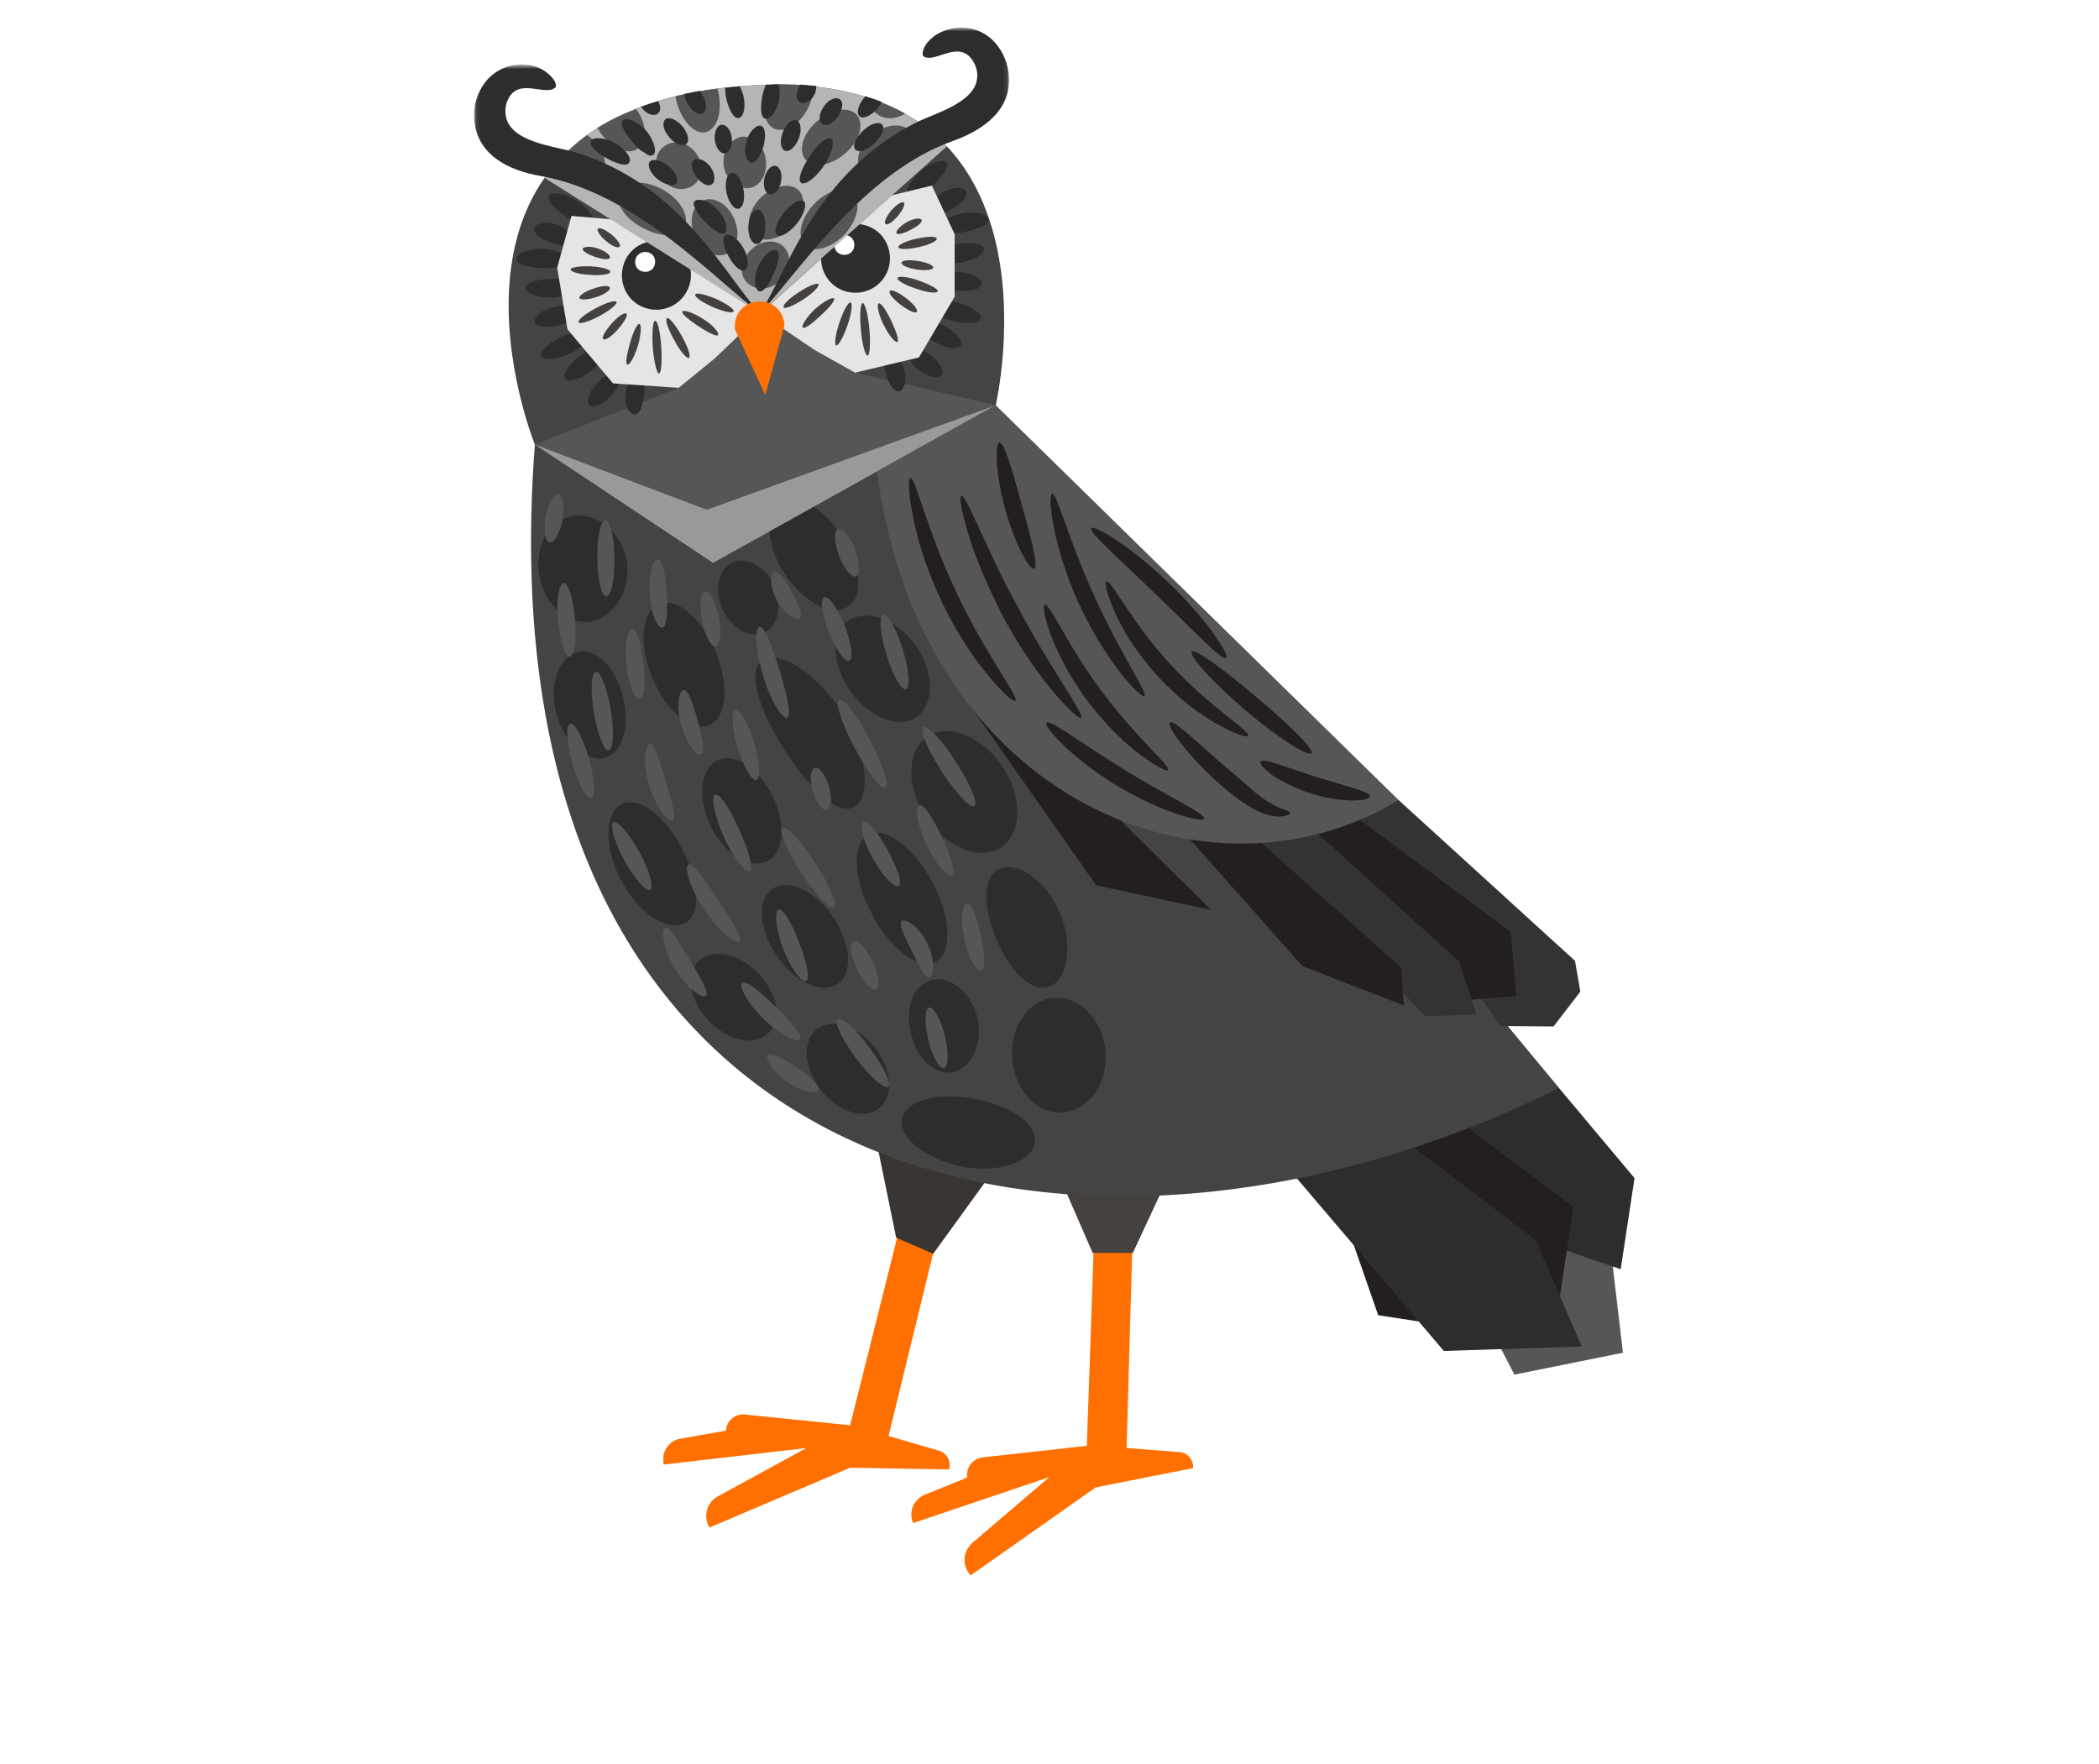 <?xml version="1.0" encoding="utf-8"?>
<!-- Generator: Adobe Illustrator 21.1.0, SVG Export Plug-In . SVG Version: 6.00 Build 0)  -->
<svg version="1.1" id="Ebene_1" xmlns="http://www.w3.org/2000/svg" xmlns:xlink="http://www.w3.org/1999/xlink" x="0px" y="0px"
	 viewBox="0 0 470 395" style="enable-background:new 0 0 470 395;" xml:space="preserve">
<style type="text/css">
	.st0{fill:#FFFFFF;}
	.st1{fill:#565656;}
	.st2{fill:#333333;}
	.st3{fill:#2D2D2D;}
	.st4{fill:#231F1E;}
	.st5{fill:#FF7000;}
	.st6{fill:#383533;}
	.st7{fill:#44413F;}
	.st8{fill:#444443;}
	.st9{fill:#E5E5E5;}
	.st10{fill:#B5B5B5;}
	.st11{filter:url(#Adobe_OpacityMaskFilter);}
	.st12{mask:url(#mask-2);fill:#2D2D2D;}
	.st13{filter:url(#Adobe_OpacityMaskFilter_1_);}
	.st14{mask:url(#mask-4);fill:#2D2D2D;}
	.st15{fill:#999999;}
</style>
<title>owl</title>
<desc>Created with Sketch.</desc>
<g id="Page-1_1_">
	<g id="owl">
		<circle id="Oval-4" class="st0" cx="235" cy="237" r="152"/>
		
			<g id="Page-1" transform="translate(235.5, 180) scale(-1, 1) translate(-235.5, -180) translate(105, 6)">
			<polygon id="Fill-1" class="st1" points="74.4,183 6.7,262 2.6,296.9 26.9,301.8 84.7,190.2 			"/>
			<polygon id="Fill-2" class="st2" points="90.2,194.1 22.8,275.1 25.1,290.6 46.9,284.4 98.6,199.9 			"/>
			<polygon id="Fill-3" class="st3" points="0,257.8 3.1,278.2 25.8,270.4 74.4,183 67,177.9 			"/>
			<polygon id="Fill-4" class="st4" points="84.7,190.2 32.5,267.9 29.3,292.8 57.4,288.5 90.2,194.1 			"/>
			<polygon id="Fill-5" class="st4" points="108.1,206.5 48.5,275.5 17.1,286.8 13.7,264.3 98.6,199.9 			"/>
			<polygon id="Fill-6" class="st3" points="115.1,211.5 42.7,296.5 11.8,295.5 22.2,271.6 108.1,206.5 			"/>
			<polygon id="Fill-7" class="st3" points="74.4,183 34.1,230.1 27.9,253.6 47.7,238.5 78.3,185.8 			"/>
			<g id="Group-340" transform="translate(12.037, 0.041)">
				<path id="Fill-8" class="st5" d="M205.4,321.4c0.4-2.5-1.3-4.9-3.8-5.3l-10.2-1.8c-0.1-2.2-2.1-3.9-4.3-3.6l-23.5,2.4L145.3,240
					c-2.7,1.1-5.8,1.2-8.6,0.5l18.3,75l-11.3,3.3c-1.7,0.5-2.7,2.2-2.3,4l0,0.2l22.2-0.4l31.5,13.4c1.5-2.5,0.6-5.7-1.9-7
					l-19.8-10.8l32,3.7L205.4,321.4z"/>
				<polygon id="Fill-10" class="st6" points="160.3,236.9 153.3,271.1 145,274.7 123.2,244.6 				"/>
				<path id="Fill-12" class="st5" d="M149.6,334.7c0.9-2.4-0.3-5-2.6-6l-9.6-3.9c0.3-2.2-1.2-4.2-3.4-4.5l-23.4-2.6l-2.6-75.3
					c-2.9,0.5-6,0-8.5-1.4l2.2,77.2l-11.8,0.9c-1.8,0.1-3.1,1.6-3.1,3.4l0,0.2l21.8,4.3l28,19.7c2-2.1,1.8-5.4-0.4-7.3L119,324.7
					l30.5,10.3L149.6,334.7z"/>
				<polygon id="Fill-14" class="st7" points="123.2,242.6 109.3,274.5 100.3,274.5 85.3,242.3 				"/>
				<path id="Fill-16" class="st8" d="M234.2,93.5c0,0,30-73.8-45.6-80.2C112.9,6.8,131,84.7,131,84.7L4.9,237.6
					C111.6,290.6,247.1,262.7,234.2,93.5"/>
				<path id="Fill-18" class="st3" d="M150,155.2c2.3,0.9,4.9,0.3,7.2-0.9c2.3-1.2,4.5-3,6.2-5.4c1.8-2.4,2.8-5,3.3-7.6
					c0.4-2.6,0.2-5.2-1.3-7.1c-1.5-1.9-4.1-2.8-7.2-2.2c-3.1,0.6-6.6,2.8-9.1,6.3c-2.6,3.5-3.6,7.5-3.3,10.6
					C146.2,152.1,147.7,154.4,150,155.2"/>
				<path id="Fill-20" class="st3" d="M178.3,122.4c2.2-3.4,3.3-7,3.4-9.9c0.1-3-0.9-5.3-2.8-6.2c-1.9-1-4.3-0.5-6.7,0.9
					c-2.4,1.4-4.8,3.8-6.8,6.9c-2,3.1-3.2,6.2-3.5,9c-0.3,2.8,0.2,5.2,1.9,6.5c1.7,1.3,4.2,1.3,6.8,0
					C173.3,128.2,176.1,125.8,178.3,122.4"/>
				<path id="Fill-22" class="st3" d="M182.9,135.6c3.2,1.4,7.4-0.9,9.3-5.3c1.9-4.3,0.9-9-2.3-10.4c-3.2-1.4-7.4,0.9-9.3,5.3
					C178.7,129.5,179.7,134.2,182.9,135.6"/>
				<path id="Fill-24" class="st3" d="M214.9,127.8c1.3,2.4,3.3,4.3,5.9,5.1c2.6,0.8,5.4,0.1,7.7-1.7c2.3-1.8,4.1-4.8,4.7-8.3
					c0.6-3.6-0.1-7-1.7-9.4c-1.6-2.5-4-4-6.7-4.1c-2.7-0.1-5.3,1-7.3,2.9c-2,1.9-3.4,4.4-3.9,7.4
					C213.2,122.5,213.7,125.4,214.9,127.8"/>
				<path id="Fill-26" class="st3" d="M195.2,156.4c3.9,1.6,9.6-3.2,12.7-10.7c3.1-7.5,2.4-14.9-1.5-16.5
					c-3.9-1.6-9.6,3.2-12.7,10.7C190.6,147.4,191.3,154.8,195.2,156.4"/>
				<path id="Fill-28" class="st3" d="M229.4,153.8c1-3.8,0.6-7.5-0.6-10c-1.2-2.6-3.2-4-5.3-4c-2.1,0-4,1.3-5.6,3.1
					c-1.5,1.9-2.7,4.2-3.4,7c-0.7,2.7-0.8,5.4-0.4,7.8c0.5,2.3,1.5,4.4,3.4,5.5c1.8,1,4.2,0.7,6.5-0.9
					C226.3,160.6,228.4,157.6,229.4,153.8"/>
				<path id="Fill-30" class="st3" d="M183.6,142.1c-1.6-1.4-4.5-1.1-7.9,0.9c-3.4,2-7.2,5.6-10.3,10.5c-3.1,4.8-4.7,9.9-5,13.8
					c-0.3,3.9,0.7,6.7,2.6,7.5c2,0.8,4.5-0.4,7.2-2.9c2.7-2.4,5.5-6,8.2-10.2c2.7-4.2,4.7-8.3,5.7-11.8
					C185.1,146.4,185.2,143.5,183.6,142.1"/>
				<path id="Fill-32" class="st3" d="M129.8,183.7c4.7,3.1,12.2,0.1,16.8-6.7c4.5-6.8,4.4-14.9-0.3-18.1
					c-4.7-3.1-12.2-0.1-16.8,6.7C124.9,172.5,125.1,180.5,129.8,183.7"/>
				<path id="Fill-34" class="st3" d="M194.8,179c1.6-3.3,2.2-6.8,1.8-9.5c-0.4-2.7-1.7-4.8-3.7-5.5c-2-0.7-4.3-0.1-6.4,1.4
					c-2.1,1.5-4.1,3.9-5.5,6.8c-1.5,2.9-2.1,5.9-2,8.5c0.1,2.6,1,4.8,2.8,5.9c1.8,1.1,4.2,0.9,6.6-0.4
					C190.8,184.9,193.2,182.3,194.8,179"/>
				<path id="Fill-36" class="st3" d="M217.7,180.2c-0.1-3.2-1.3-5.5-3.2-6.3c-2-0.8-4.4,0-6.7,1.8c-2.3,1.8-4.7,4.7-6.5,8.2
					c-1.9,3.5-3,7-3.2,10c-0.2,3,0.4,5.4,2.2,6.6c1.8,1.2,4.3,0.8,7-0.8c2.7-1.7,5.5-4.6,7.5-8.5
					C216.9,187.4,217.8,183.4,217.7,180.2"/>
				<path id="Fill-38" class="st3" d="M149,250.5c2.4-2.1,3.5-4.4,2.9-6.4c-0.6-2-2.7-3.4-5.6-4.1c-2.9-0.7-6.6-0.7-10.5,0
					c-3.9,0.7-7.3,2.1-9.8,3.7c-2.5,1.7-4,3.7-3.8,5.9c0.2,2.1,2,3.9,5,5c3,1.1,7,1.4,11.3,0.6C142.9,254.3,146.6,252.5,149,250.5"
					/>
				<path id="Fill-40" class="st3" d="M133.1,195.4c0.1-2.7-0.4-5.1-2.1-6.4c-1.7-1.3-4.2-1.2-7,0.4c-2.7,1.6-5.5,4.7-7.3,8.9
					c-1.8,4.1-2.1,8.3-1.4,11.4c0.7,3.1,2.4,5.1,4.5,5.4c2.1,0.3,4.2-0.9,6.1-2.9c1.9-2,3.6-4.7,4.9-7.8
					C132.1,201.3,132.9,198.2,133.1,195.4"/>
				<path id="Fill-42" class="st3" d="M159.5,180.9c-3.7-2-10.2,2.7-14.3,10.6c-4.2,7.8-4.5,15.8-0.8,17.8c3.7,2,10.2-2.7,14.3-10.6
					C162.9,190.9,163.3,182.9,159.5,180.9"/>
				<path id="Fill-44" class="st3" d="M181,193c-3.5-2.4-9.6,0.4-13.6,6.3c-4,5.9-4.5,12.6-1,15c3.5,2.4,9.6-0.4,13.6-6.3
					C184.1,202.1,184.5,195.4,181,193"/>
				<path id="Fill-46" class="st3" d="M197.5,209.2c-3-3-9-1.8-13.3,2.7c-4.3,4.4-5.4,10.4-2.3,13.4c3,3,9,1.8,13.3-2.7
					C199.5,218.1,200.6,212.1,197.5,209.2"/>
				<path id="Fill-48" class="st3" d="M124.6,221.2c-1.9-2.5-4.5-3.9-7.4-3.8c-2.9,0-5.5,1.5-7.4,3.7c-1.9,2.2-3.2,5.1-3.4,8.5
					c-0.2,3.3,0.6,6.4,2.2,8.8c1.6,2.4,4,4.2,6.9,4.6c2.9,0.4,5.7-0.6,7.8-2.8c2.2-2.2,3.7-5.5,4-9.2
					C127.6,227.1,126.5,223.7,124.6,221.2"/>
				<path id="Fill-50" class="st3" d="M150.2,219.2c-0.5-2.2-1.5-4.1-3.4-5.2c-1.8-1.1-4.1-1-6.3,0.2c-2.2,1.2-4.1,3.5-5.1,6.6
					c-1,3.1-0.8,6.3,0.3,8.7c1,2.4,2.8,4.1,4.8,4.5c2,0.4,4-0.3,5.6-1.7c1.6-1.4,2.9-3.5,3.6-5.9
					C150.5,223.9,150.7,221.5,150.2,219.2"/>
				<path id="Fill-52" class="st3" d="M171,224.4c-3.4-2.6-9.2-0.7-13,4.2c-3.8,4.9-4.2,11-0.8,13.6c3.4,2.6,9.2,0.7,13-4.2
					C174,233.1,174.4,227,171,224.4"/>
				<polygon id="Fill-54" class="st1" points="162.5,77.4 183.7,64.1 202,80.8 234.2,93.5 195.7,108.1 131,84.7 				"/>
				<path id="Fill-56" class="st3" d="M227,42.6c-2.6,1.7-5.1,2.7-5.9,1.8c-0.8-0.8,0.7-3.5,3.6-5.4c2.9-1.9,5.9-2.2,6.4-1.1
					C231.5,39,229.6,40.9,227,42.6"/>
				<path id="Fill-58" class="st3" d="M230.6,48.3c-2.1,0.8-4.2,1-4.8,0c-0.3-0.5-0.1-1.2,0.5-2c0.6-0.8,1.6-1.5,2.9-2
					c1.3-0.5,2.6-0.6,3.5-0.4c0.9,0.2,1.5,0.6,1.6,1.2C234.5,46.4,232.8,47.6,230.6,48.3"/>
				<path id="Fill-60" class="st3" d="M226.6,52.6c-0.1-0.6,0.4-1.2,1.4-1.8c1-0.6,2.6-1,4.3-1.1c1.7-0.1,3.3,0.2,4.4,0.7
					c1.1,0.5,1.7,1.1,1.6,1.7c-0.2,1.2-2.8,1.7-5.8,1.9C229.5,54.1,226.9,53.7,226.6,52.6"/>
				<path id="Fill-62" class="st3" d="M224.6,57.9c0.2-1.2,2.8-1.6,5.9-1.5c3.1,0.1,5.6,0.8,5.7,2c0.1,1.1-2.5,2.3-5.9,2.2
					C226.9,60.4,224.3,59,224.6,57.9"/>
				<path id="Fill-64" class="st3" d="M228.9,66.8c-2.6-0.6-4.6-1.6-4.6-2.8c0-1.2,2.5-2,5.5-1.3c2.9,0.6,4.9,2.4,4.4,3.5
					C233.8,67.2,231.5,67.3,228.9,66.8"/>
				<path id="Fill-66" class="st3" d="M221.7,68.7c0.5-1.1,3.3-0.8,6.4,0.6c3,1.4,5.1,3.4,4.6,4.4c-0.5,1.1-3.3,0.8-6.4-0.6
					C223.3,71.7,221.3,69.7,221.7,68.7"/>
				<path id="Fill-68" class="st3" d="M218.7,72.1c0.7-0.9,3.2-0.2,5.6,1.7c2.4,1.9,3.8,4.1,3.1,5s-3.2,0.2-5.6-1.7
					C219.4,75.3,218,73,218.7,72.1"/>
				<path id="Fill-70" class="st3" d="M215.4,77.8c0.8-0.8,3,0,4.8,1.9c1.8,1.9,2.7,4.1,1.8,4.9c-0.8,0.8-3,0-4.8-1.9
					C215.4,80.8,214.6,78.6,215.4,77.8"/>
				<path id="Fill-72" class="st3" d="M210.9,78c0.6-0.2,1.2,0.2,1.8,0.9c0.6,0.7,1,1.9,1.2,3.2c0.1,1.3-0.1,2.5-0.5,3.4
					c-0.4,0.8-1,1.3-1.5,1.3c-1.2-0.1-1.9-2-2.2-4.2C209.5,80.3,209.8,78.3,210.9,78"/>
				<path id="Fill-74" class="st3" d="M145.3,35.7c2.3,2.1,4.6,3.5,5.5,2.8c0.9-0.7-0.1-3.5-2.7-5.9c-2.6-2.4-5.5-3.1-6.1-2.2
					C141.4,31.4,143,33.5,145.3,35.7"/>
				<path id="Fill-76" class="st3" d="M140.7,40.7c2,1.1,4,1.7,4.8,0.8c0.4-0.4,0.3-1.2-0.1-2c-0.5-0.8-1.4-1.8-2.6-2.5
					c-1.2-0.7-2.5-1-3.4-1c-1,0-1.6,0.4-1.8,0.9C137.2,38.1,138.8,39.5,140.7,40.7"/>
				<path id="Fill-78" class="st3" d="M144,45.6c0.2-0.5-0.2-1.3-1.1-2c-0.9-0.7-2.4-1.4-4-1.8c-1.7-0.4-3.3-0.3-4.4-0.1
					c-1.1,0.3-1.8,0.8-1.9,1.4c0,1.2,2.4,2.2,5.4,2.8C140.9,46.5,143.5,46.6,144,45.6"/>
				<path id="Fill-80" class="st3" d="M145.1,51.1c0-1.2-2.5-2.1-5.5-2.5c-3-0.4-5.7-0.1-6,1c-0.3,1.1,2.1,2.7,5.5,3.2
					C142.4,53.2,145.1,52.2,145.1,51.1"/>
				<path id="Fill-82" class="st3" d="M139.3,59.1c2.6-0.1,4.9-0.8,5-1.9c0.2-1.1-2.2-2.4-5.2-2.3c-3,0.1-5.2,1.6-5,2.7
					C134.4,58.8,136.7,59.2,139.3,59.1"/>
				<path id="Fill-84" class="st3" d="M146,62.2c-0.3-1.1-3.2-1.3-6.4-0.5c-3.2,0.9-5.6,2.5-5.3,3.6c0.3,1.1,3.2,1.3,6.4,0.5
					C144,65,146.3,63.4,146,62.2"/>
				<path id="Fill-86" class="st3" d="M148.5,66.1c-0.5-1-3.2-0.7-5.8,0.7c-2.7,1.4-4.4,3.4-3.9,4.5c0.5,1,3.2,0.7,5.8-0.7
					C147.3,69.1,149,67.1,148.5,66.1"/>
				<path id="Fill-88" class="st3" d="M150.8,72.3c-0.7-0.9-3-0.5-5.1,1.1c-2.1,1.5-3.3,3.6-2.6,4.5c0.7,0.9,3,0.5,5.1-1.1
					S151.5,73.2,150.8,72.3"/>
				<path id="Fill-90" class="st3" d="M155.1,73.2c-0.5-0.3-1.2,0-1.9,0.6c-0.7,0.6-1.3,1.7-1.7,2.9c-0.4,1.3-0.4,2.5-0.1,3.4
					c0.3,0.9,0.7,1.4,1.3,1.5c1.2,0.1,2.2-1.6,2.8-3.8C156.2,75.8,156.2,73.8,155.1,73.2"/>
				<polygon id="Fill-92" class="st9" points="154.3,37.7 145.3,35.5 140.2,46.4 140.2,60.4 148.2,74 162.5,77.4 171.6,72.3 
					183.7,64.1 				"/>
				<polygon id="Fill-94" class="st9" points="216.8,43.1 226,42.3 229.2,53.9 226.9,67.7 216.7,79.8 202,80.8 193.9,74.2 183.3,64 
									"/>
				<path id="Fill-96" class="st3" d="M214.2,52.8c1.5,4-0.4,8.5-4.4,10c-4,1.5-8.4-0.4-10-4.4s0.4-8.5,4.4-10
					C208.2,46.9,212.7,48.8,214.2,52.8"/>
				<path id="Fill-98" class="st0" d="M211.6,51.8c0.4,1.2-0.1,2.5-1.3,2.9c-1.2,0.4-2.5-0.1-2.9-1.3c-0.4-1.2,0.1-2.5,1.3-2.9
					C209.9,50.1,211.2,50.7,211.6,51.8"/>
				<path id="Fill-100" class="st3" d="M169.6,49c1.5,4-0.4,8.5-4.4,10c-4,1.5-8.4-0.4-10-4.4c-1.5-4,0.4-8.5,4.4-10
					C163.6,43.1,168.1,45,169.6,49"/>
				<path id="Fill-102" class="st0" d="M167,48c0.4,1.2-0.1,2.5-1.3,2.9c-1.2,0.4-2.5-0.1-2.9-1.3c-0.4-1.2,0.1-2.5,1.3-2.9
					C165.3,46.3,166.6,46.9,167,48"/>
				<path id="Fill-104" class="st10" d="M232,33.8c-7.3-10.4-20.5-18.6-43.5-20.5c-23.4-2-37.9,4.1-46.6,13.4l41.9,37.4L232,33.8z"
					/>
				<path id="Fill-106" class="st1" d="M182.5,29.5c-0.3,1.8,0.1,3.5,0.9,4.7c0.8,1.2,2,1.9,3.3,1.9c1.3,0,2.5-0.6,3.4-1.5
					c0.9-0.9,1.6-2,1.8-3.4c0.2-1.3,0-2.6-0.5-3.8c-0.6-1.1-1.5-2.1-2.7-2.6c-1.2-0.5-2.6-0.2-3.8,0.6
					C183.7,26.3,182.8,27.7,182.5,29.5"/>
				<path id="Fill-108" class="st1" d="M193.2,14.2c-0.6,2.4-0.5,4.6,0,6.3c0.6,1.7,1.6,2.8,2.9,3.1c1.3,0.2,2.6-0.5,3.8-1.8
					c1.1-1.3,2.1-3.1,2.6-5.2c0.1-0.4,0.2-0.7,0.2-1.1c-2.9-0.7-6-1.3-9.4-1.7C193.3,13.9,193.3,14.1,193.2,14.2"/>
				<path id="Fill-110" class="st1" d="M196.8,39c-2.3-1.3-5.7,0.4-7.2,3.9c-1.6,3.5-0.6,7.1,1.9,8c2.5,0.9,5.5-0.9,6.9-4
					C199.7,43.7,199.1,40.3,196.8,39"/>
				<path id="Fill-112" class="st1" d="M204.8,46.6c1.7-0.1,3.6-0.7,5.4-1.7c1.9-1,3.4-2.3,4.3-3.7c0.9-1.4,1.4-2.8,0.9-4.1
					c-0.5-1.2-1.8-2-3.6-2.2c-1.8-0.2-4,0.3-6.2,1.5c-2.2,1.2-3.8,2.9-4.6,4.5c-0.8,1.6-0.9,3.1-0.1,4.2
					C201.7,46.3,203.1,46.7,204.8,46.6"/>
				<path id="Fill-114" class="st1" d="M205.9,33.9c1.8-2.4,1.5-5.7-0.7-7.2c-2.1-1.6-5.3-0.9-7.1,1.6c-1.8,2.4-1.5,5.7,0.7,7.2
					C201,37,204.1,36.3,205.9,33.9"/>
				<path id="Fill-116" class="st1" d="M219.5,33.5c1,0.9,2.4,1.1,3.9,0.9c1.5-0.3,3-1,4.4-2.2c0.6-0.5,1.2-1.1,1.6-1.7
					c-2-2.2-4.3-4.4-6.9-6.3c-0.3,0.2-0.6,0.4-0.9,0.7c-1.6,1.4-2.7,3.1-3,4.7C218.2,31.1,218.5,32.6,219.5,33.5"/>
				<path id="Fill-118" class="st1" d="M211.5,18.4c-2.4,3.3-2.6,7.3-0.4,8.8c2.1,1.6,5.8,0.1,8.2-3.2c0.3-0.5,0.6-0.9,0.9-1.4
					C217.6,21,214.8,19.6,211.5,18.4C211.6,18.3,211.6,18.4,211.5,18.4"/>
				<path id="Fill-120" class="st1" d="M185.9,50c-2.4-2.4-5.9-2.6-7.6-0.6c-1.7,2-1.3,5.2,0.8,7.3c2.1,2.1,5.3,2.5,7.3,0.8
					C188.5,55.9,188.3,52.4,185.9,50"/>
				<path id="Fill-122" class="st1" d="M158.2,18.9c0.7-0.8,1-1.9,0.9-2.9c-2.9,1-5.5,2.1-7.8,3.4C153.7,20.9,156.6,20.8,158.2,18.9
					"/>
				<path id="Fill-124" class="st1" d="M173.2,18.5c1.1,2,2.6,3.4,4.1,4.1c1.5,0.7,3,0.6,4-0.3c1-0.8,1.5-2.2,1.5-3.7
					c0-1.5-0.4-3.1-1.2-4.7c-0.2-0.4-0.4-0.7-0.7-1.1c-3.2,0-6.1,0.1-8.9,0.4C171.9,14.8,172.2,16.7,173.2,18.5"/>
				<path id="Fill-126" class="st1" d="M152.6,31.6c3.1,2.4,6.9,2.6,8.5,0.5c1.6-2.1,0.5-5.7-2.6-8.1c-3.1-2.4-6.9-2.6-8.5-0.5
					C148.4,25.5,149.6,29.2,152.6,31.6"/>
				<path id="Fill-128" class="st1" d="M176.9,45.1c2.9,2.8,6.8,3.3,8.5,1.3c1.7-2,0.8-5.7-1.9-8.3c-2.8-2.6-6.4-3.4-8.4-1.5
					C173.3,38.4,174,42.3,176.9,45.1"/>
				<path id="Fill-130" class="st1" d="M173.7,48.8c1.9-1.9,1-5.8-1.8-8.9c-2.8-3.1-6.6-4.4-8.7-2.8c-2.1,1.7-1.5,5.8,1.5,9.2
					C167.8,49.6,171.9,50.7,173.7,48.8"/>
				<path id="Fill-132" class="st1" d="M173.6,29.7c1.7-2,0.6-5.9-2.6-8.6c-3.2-2.8-7.2-3.4-8.9-1.4c-1.7,2-0.6,5.9,2.6,8.6
					C167.9,31.1,171.8,31.7,173.6,29.7"/>
				<g id="Group-136" transform="translate(183.821, 8.441)">
					<g id="Clip-135">
					</g>
					<defs>
						<filter id="Adobe_OpacityMaskFilter" filterUnits="userSpaceOnUse">
							<feColorMatrix  type="matrix" values="1 0 0 0 0  0 1 0 0 0  0 0 1 0 0  0 0 0 1 0"/>
						</filter>
					</defs>
					<mask maskUnits="userSpaceOnUse" id="mask-2">
						<g class="st11">
							<polygon id="path-1" class="st0" points="63.9,0.1 63.9,55.6 0,55.6 0,0.1 							"/>
						</g>
					</mask>
					<path id="Fill-134" class="st12" d="M45.8,5.1c-0.2-0.2-0.2-0.5,0-1.1c0.2-0.5,0.7-1.2,1.5-1.9c0.8-0.7,1.9-1.4,3.4-1.8
						c1.5-0.4,3.3-0.5,5.3,0c2,0.5,4.2,1.8,5.7,3.9c1.5,2.1,2.4,4.7,2.3,7.6c-0.4,8.4-7.8,11.9-14.8,13.1C27.5,28.7,9.5,48.7,0,55.6
						C7.9,47.2,17.3,27,41.4,19.6c4.7-1.4,14.5-2.2,15.5-8.2c0.2-1.3,0-2.6-0.5-3.6C54,2.7,48,7.2,45.8,5.1
						C45.6,5,46.2,5.5,45.8,5.1"/>
				</g>
				<g id="Group-139" transform="translate(127.935, 0)">
					<g id="Clip-138">
					</g>
					<defs>
						<filter id="Adobe_OpacityMaskFilter_1_" filterUnits="userSpaceOnUse">
							<feColorMatrix  type="matrix" values="1 0 0 0 0  0 1 0 0 0  0 0 1 0 0  0 0 0 1 0"/>
						</filter>
					</defs>
					<mask maskUnits="userSpaceOnUse" id="mask-4">
						<g class="st13">
							<polygon id="path-3" class="st0" points="0.1,0.1 55.8,0.1 55.8,64.1 0.1,64.1 							"/>
						</g>
					</mask>
					<path id="Fill-137" class="st14" d="M19.2,6.6c0.2-0.1,0.3-0.5,0.2-1C19.3,5,19,4.2,18.3,3.4c-0.7-0.8-1.7-1.7-3.1-2.3
						C13.8,0.5,12,0,10,0.2C7.9,0.3,5.5,1.2,3.7,3c-1.8,1.8-3.1,4.3-3.5,7.1c-1.1,8.4,5.7,13,12.4,15.4c20.6,7.3,35,30.1,43.2,38.5
						C49.5,54.4,43.6,33,21.1,21.5c-4.3-2.2-14-4.6-13.9-10.7c0-1.3,0.5-2.5,1.1-3.4C11.5,2.8,16.6,8.2,19.2,6.6
						C19.4,6.4,18.7,6.9,19.2,6.6"/>
				</g>
				<path id="Fill-140" class="st5" d="M178.3,66.8c0.7-7.7,11.7-6.8,11.1,0.9l-6.8,14.7L178.3,66.8z"/>
				<path id="Fill-142" class="st3" d="M206.7,34.1c1.6-1.3,2.4-3.1,1.8-3.9c-0.7-0.8-2.5-0.4-4.2,0.9c-1.6,1.3-2.4,3.1-1.8,3.9
					C203.1,35.8,205,35.4,206.7,34.1"/>
				<path id="Fill-144" class="st3" d="M204.1,24.7c1.3-1.5,1.7-3.3,0.9-4c-0.8-0.7-2.5,0-3.8,1.5c-1.3,1.5-1.7,3.3-0.9,4
					C201.1,26.9,202.8,26.2,204.1,24.7"/>
				<path id="Fill-146" class="st3" d="M212.3,25.8c0.9-1,1.6-2,2-2.8c0.4-0.8,0.6-1.6,0.3-2c-0.3-0.4-1.1-0.5-2.1-0.1
					c-1,0.4-2.2,1.2-3.2,2.3c-1,1.2-1.6,2.5-1.9,3.5c-0.2,1-0.1,1.8,0.4,2c0.5,0.3,1.2,0,1.9-0.6C210.6,27.7,211.5,26.8,212.3,25.8"
					/>
				<path id="Fill-148" class="st3" d="M206.8,19.5c0.9,0.5,2.3,0,3.2-1.1c0.2-0.2,0.3-0.4,0.4-0.5c-1.2-0.5-2.5-0.9-3.8-1.3
					C205.9,17.8,206,19,206.8,19.5"/>
				<path id="Fill-150" class="st3" d="M218.1,29.4c2.3-1.3,3.9-2.8,3.6-3.8c-0.3-1-2.9-1-5.4,0.4c-2.6,1.4-3.9,3.6-3.2,4.4
					C213.6,31.3,215.8,30.7,218.1,29.4"/>
				<path id="Fill-152" class="st3" d="M191.6,28.3c1.1,0.1,2.1-1.2,2.3-3c0.2-1.8-0.5-3.3-1.5-3.4c-1.1-0.1-2.1,1.2-2.3,3
					C189.9,26.6,190.6,28.1,191.6,28.3"/>
				<path id="Fill-154" class="st3" d="M188.6,20.4c1.1,0.1,2.1-1.8,2.7-4.2c0.2-0.9,0.3-1.9,0.3-2.6c-1-0.1-2-0.2-3-0.3
					c-0.1,0-0.2,0-0.3,0c-0.3,0.6-0.6,1.3-0.8,2.1C186.9,18,187.5,20.3,188.6,20.4"/>
				<path id="Fill-156" class="st3" d="M187.5,36.3c-0.4,2.2,0,4.1,1.1,4.4c1,0.2,2.2-1.4,2.7-3.6c0.4-2.2,0-4.1-1.1-4.4
					C189.1,32.5,187.9,34.1,187.5,36.3"/>
				<path id="Fill-158" class="st3" d="M198,33.6c1-1.3,1.4-2.9,0.7-3.7c-0.4-0.4-1-0.5-1.7-0.2c-0.7,0.2-1.5,0.8-2.1,1.6
					c-0.6,0.8-0.9,1.7-0.9,2.5c0,0.7,0.2,1.3,0.7,1.5C195.7,35.8,197,34.9,198,33.6"/>
				<path id="Fill-160" class="st3" d="M196.1,43.6c0.9-0.9,1.6-1.8,2-2.6c0.5-0.8,0.7-1.5,0.4-1.9c-0.3-0.4-1-0.5-2-0.3
					c-1,0.3-2.2,1-3.2,2.1c-1,1.1-1.7,2.3-1.9,3.3c-0.2,1-0.1,1.7,0.3,2c0.5,0.3,1.1,0,1.9-0.5C194.4,45.2,195.3,44.5,196.1,43.6"/>
				<path id="Fill-162" class="st3" d="M196.6,15.3c-1,1.8-0.9,3.7,0.1,4.1c1,0.4,2.4-0.6,3.3-2.2c0.4-0.7,0.7-1.5,0.7-2.2
					c-1.1-0.2-2.2-0.5-3.4-0.7C197,14.7,196.8,15,196.6,15.3"/>
				<path id="Fill-164" class="st3" d="M187.2,54.5c1,0.4,2.5-1.1,3.6-3.1c1.1-2,1.6-4,0.8-4.7c-0.8-0.7-2.8,0.5-4.1,2.8
					C186.2,51.8,186.3,54.1,187.2,54.5"/>
				<path id="Fill-166" class="st3" d="M171.7,15.3c0.8,1.5,2.3,2.1,3.2,1.5c0.9-0.6,0.9-2.1,0.1-3.5c-0.1-0.1-0.2-0.3-0.2-0.4
					c-1.2,0.1-2.4,0.2-3.6,0.3C171.2,14,171.3,14.7,171.7,15.3"/>
				<path id="Fill-168" class="st3" d="M157.4,18.2c1.5,1.7,3.3,2.5,4.1,1.8c0.8-0.7,0.3-2.6-1.2-4.4c0,0-0.1-0.1-0.1-0.1
					c-1.3,0.4-2.5,0.8-3.7,1.3C156.8,17.3,157.1,17.8,157.4,18.2"/>
				<path id="Fill-170" class="st3" d="M179.5,16.3c0.3,1.4,0.8,2.5,1.4,3.3c0.6,0.7,1.3,1.1,1.8,0.9c1-0.4,1-2.5,0.6-4.9
					c-0.2-1-0.5-1.9-0.8-2.7c-1,0-2,0-2.9,0C179.4,13.8,179.3,15,179.5,16.3"/>
				<path id="Fill-172" class="st3" d="M184.9,57.4c0.1-1-0.1-2.4-0.7-3.7c-0.6-1.4-1.4-2.4-2.2-3.1c-0.8-0.6-1.5-0.8-2-0.5
					c-0.9,0.6-0.3,2.8,0.7,5.1c1,2.3,2.2,4.2,3.3,4C184.4,59,184.8,58.4,184.9,57.4"/>
				<path id="Fill-174" class="st3" d="M158.1,26c1.6,1.6,3.5,2.2,4.3,1.5s0-2.7-1.6-4.2c-1.6-1.6-3.5-2.2-4.3-1.5
					C155.7,22.5,156.5,24.4,158.1,26"/>
				<path id="Fill-176" class="st3" d="M184.5,48.6c1.1,0,2-1.7,1.9-3.9c-0.1-2.2-1.1-3.9-2.1-3.8c-1.1,0.1-1.8,1.8-1.7,3.9
					C182.6,46.9,183.5,48.6,184.5,48.6"/>
				<path id="Fill-178" class="st3" d="M174.6,34.9c0.8-0.7-0.1-3.2-1.9-5.9c-1.8-2.7-3.8-4.5-4.8-4c-0.9,0.5-0.3,3.3,1.6,6.1
					C171.4,33.9,173.7,35.5,174.6,34.9"/>
				<path id="Fill-180" class="st3" d="M169.7,21.8c1-0.4,1-2.3-0.2-4c-1.2-1.7-2.9-2.3-3.7-1.5c-0.8,0.7-0.4,2.3,0.5,3.7
					C167.3,21.4,168.7,22.3,169.7,21.8"/>
				<path id="Fill-182" class="st3" d="M178.2,27.7c1-0.4,1.2-2.2,0.5-4.1c-0.7-1.9-2.1-3.1-3.1-2.7c-1,0.4-1.2,2.2-0.5,4.1
					C175.9,26.9,177.2,28.1,178.2,27.7"/>
				<path id="Fill-184" class="st3" d="M180,46.6c0.8-0.7,0.1-2.9-1.5-5c-1.7-2.1-3.7-3.2-4.5-2.6c-0.8,0.7-0.1,2.9,1.5,5
					C177.2,46.1,179.2,47.2,180,46.6"/>
				<path id="Fill-186" class="st3" d="M185.7,30.4c0.5,0,1-0.5,1.2-1.4c0.3-0.9,0.3-2.1-0.1-3.3c-0.3-1.3-0.9-2.3-1.6-2.9
					c-0.6-0.6-1.3-0.9-1.8-0.6c-0.9,0.5-0.9,2.4-0.4,4.5C183.7,28.8,184.7,30.5,185.7,30.4"/>
				<path id="Fill-188" class="st3" d="M181.6,37.5c1-0.2,1.6-1.8,1.2-3.6c-0.4-1.8-1.5-3-2.5-2.8c-1,0.2-1.6,1.8-1.2,3.6
					C179.4,36.4,180.5,37.7,181.6,37.5"/>
				<path id="Fill-190" class="st7" d="M160.8,61.8c-0.5,0-1.2,2.5-1.5,5.8c-0.3,3.2-0.1,5.9,0.4,6c0.5,0,1.2-2.5,1.5-5.8
					C161.5,64.5,161.3,61.9,160.8,61.8"/>
				<path id="Fill-192" class="st7" d="M163.5,61.7c-0.5,0.2-0.2,2.5,0.7,5.1c0.9,2.6,2,4.6,2.5,4.5c0.5-0.2,0.2-2.5-0.7-5.1
					C165.1,63.5,164,61.5,163.5,61.7"/>
				<path id="Fill-194" class="st7" d="M171.5,63.2c-2-1.8-4-2.8-4.3-2.4c-0.3,0.4,1.1,2.1,3,3.8c1.9,1.8,3.6,3.1,4,2.7
					C174.6,67,173.5,65.1,171.5,63.2"/>
				<path id="Fill-196" class="st7" d="M175.1,59.4c-2.1-1.4-4.1-2.2-4.4-1.8c-0.3,0.4,1.2,2,3.4,3.4c2.1,1.4,4.1,2.2,4.4,1.8
					C178.8,62.3,177.3,60.8,175.1,59.4"/>
				<path id="Fill-198" class="st7" d="M157.2,61.9c-0.5-0.2-1.7,1.6-2.8,3.9c-1.1,2.3-1.8,4.4-1.4,4.7c0.5,0.3,1.9-1.4,3.1-3.8
					C157.3,64.3,157.7,62.1,157.2,61.9"/>
				<path id="Fill-200" class="st7" d="M154.7,59.1c-0.3-0.4-1.9,0.3-3.6,1.6c-1.7,1.3-2.8,2.7-2.4,3.1c0.3,0.4,1.9-0.3,3.6-1.6
					C154,60.9,155.1,59.6,154.7,59.1"/>
				<path id="Fill-202" class="st7" d="M153,56.2c-0.2-0.5-2.3-0.3-4.8,0.6s-4.4,1.9-4.2,2.4c0.2,0.5,2.3,0.3,4.8-0.6
					C151.3,57.8,153.2,56.7,153,56.2"/>
				<path id="Fill-204" class="st7" d="M148.4,52.4c-2,0.3-3.5,1-3.4,1.5c0.1,0.5,1.7,0.7,3.7,0.4c2-0.3,3.5-1,3.4-1.5
					C152,52.2,150.4,52.1,148.4,52.4"/>
				<path id="Fill-206" class="st7" d="M152.8,49.3c0.1-0.5-1.7-1.4-4.1-1.9c-2.4-0.5-4.4-0.6-4.5,0c-0.1,0.5,1.7,1.4,4.1,1.9
					C150.6,49.8,152.6,49.9,152.8,49.3"/>
				<path id="Fill-208" class="st7" d="M150,45.4c1.5,0.8,2.9,1.2,3.2,0.8c0.3-0.4-0.7-1.6-2.3-2.5c-1.6-0.9-3.1-1-3.3-0.5
					C147.4,43.8,148.5,44.6,150,45.4"/>
				<path id="Fill-210" class="st7" d="M155.7,44.1c0.4-0.3-0.2-1.7-1.3-3c-1.1-1.3-2.4-2.1-2.8-1.8c-0.4,0.3,0.2,1.7,1.3,3
					C154.1,43.7,155.3,44.5,155.7,44.1"/>
				<path id="Fill-212" class="st7" d="M207.3,65.8c0.5,0,0.7,2.7,0.5,6c-0.3,3.2-0.9,5.8-1.4,5.8c-0.5,0-0.7-2.7-0.5-6
					C206.1,68.3,206.7,65.7,207.3,65.8"/>
				<path id="Fill-214" class="st7" d="M204.6,65.2c0.5,0.3-0.2,2.4-1.6,4.9c-1.3,2.5-2.8,4.2-3.3,4c-0.5-0.3,0.2-2.4,1.6-4.9
					C202.7,66.7,204.2,64.9,204.6,65.2"/>
				<path id="Fill-216" class="st7" d="M196.5,65.4c2.3-1.5,4.4-2.1,4.7-1.7c0.2,0.5-1.4,1.8-3.6,3.3c-2.2,1.4-4.1,2.4-4.4,2
					C192.8,68.6,194.2,66.8,196.5,65.4"/>
				<path id="Fill-218" class="st7" d="M193.6,60.9c2.4-1,4.4-1.5,4.7-1c0.2,0.5-1.5,1.7-3.9,2.8c-2.4,1-4.4,1.5-4.7,1
					C189.5,63.2,191.2,62,193.6,60.9"/>
				<path id="Fill-220" class="st7" d="M210.8,66.5c0.5-0.1,1.4,1.8,2.1,4.3c0.7,2.5,1.1,4.6,0.6,4.8c-0.5,0.2-1.6-1.7-2.4-4.3
					C210.4,68.8,210.3,66.6,210.8,66.5"/>
				<path id="Fill-222" class="st7" d="M213.7,64.2c0.4-0.4,1.9,0.6,3.3,2.2c1.4,1.6,2.3,3.1,1.9,3.5c-0.4,0.4-1.9-0.6-3.3-2.2
					C214.2,66.1,213.3,64.5,213.7,64.2"/>
				<path id="Fill-224" class="st7" d="M215.9,61.6c0.2-0.5,2.3,0.1,4.7,1.4c2.3,1.2,4,2.6,3.8,3.1c-0.2,0.5-2.3-0.1-4.7-1.4
					C217.3,63.4,215.7,62,215.9,61.6"/>
				<path id="Fill-226" class="st7" d="M221.1,58.6c1.9,0.6,3.3,1.6,3.1,2.1c-0.2,0.5-1.8,0.4-3.7-0.2c-1.9-0.6-3.3-1.6-3.1-2.1
					C217.5,57.8,219.2,57.9,221.1,58.6"/>
				<path id="Fill-228" class="st7" d="M217.3,54.8c0-0.5,1.9-1.1,4.4-1.2c2.4-0.1,4.5,0.2,4.5,0.7c0,0.5-1.9,1.1-4.4,1.2
					C219.3,55.7,217.3,55.4,217.3,54.8"/>
				<path id="Fill-230" class="st7" d="M220.7,51.5c-1.6,0.5-3,0.7-3.3,0.2c-0.2-0.5,0.9-1.5,2.7-2.1c1.7-0.6,3.3-0.4,3.4,0.1
					C223.6,50.2,222.3,50.9,220.7,51.5"/>
				<path id="Fill-232" class="st7" d="M215.2,49.2c-0.3-0.4,0.5-1.6,1.8-2.7c1.4-1.1,2.7-1.7,3.1-1.3c0.3,0.4-0.5,1.6-1.8,2.7
					C216.9,49.1,215.6,49.6,215.2,49.2"/>
				<polygon id="Fill-234" class="st15" points="131,84.7 194.3,120 234.2,93.5 195.7,108.1 				"/>
				<path id="Fill-236" class="st1" d="M162.3,123c1,0.4,2.7-1.7,3.8-4.6c1.1-2.9,1.2-5.6,0.2-6c-1-0.4-2.7,1.7-3.8,4.6
					C161.5,120,161.4,122.6,162.3,123"/>
				<path id="Fill-238" class="st1" d="M177.1,131.8c1-0.7,2.1-1.9,2.9-3.4c0.8-1.5,1.2-3.1,1.3-4.3c0-1.2-0.3-2-0.8-2.1
					c-0.5-0.1-1.1,0.4-1.8,1.2c-0.7,0.8-1.4,2-2.1,3.4c-0.7,1.3-1.3,2.6-1.7,3.6c-0.3,1-0.4,1.8,0,2.2
					C175.3,132.7,176.1,132.5,177.1,131.8"/>
				<path id="Fill-240" class="st1" d="M163.8,141.9c1,0.4,3-2.5,4.6-6.4c1.5-3.9,2-7.5,1-7.8c-1-0.4-3,2.5-4.6,6.4
					C163.3,138,162.8,141.5,163.8,141.9"/>
				<path id="Fill-242" class="st1" d="M193.7,138.7c1,0.2,2.4-2.4,3.1-5.8c0.6-3.4,0.3-6.3-0.7-6.5c-1-0.2-2.4,2.4-3.1,5.8
					C192.3,135.6,192.7,138.5,193.7,138.7"/>
				<path id="Fill-244" class="st1" d="M177.7,154.7c1,0.4,3.7-3.7,5.4-9.5c1.8-5.8,1.9-10.7,0.8-10.9c-1.1-0.2-2.8,4.3-4.5,9.8
					C177.7,149.6,176.7,154.3,177.7,154.7"/>
				<path id="Fill-246" class="st1" d="M151.1,148.3c1,0.3,3-3.2,4.4-7.8c1.4-4.6,1.7-8.6,0.7-8.9c-1-0.3-3,3.2-4.4,7.8
					C150.4,144,150.1,148,151.1,148.3"/>
				<path id="Fill-248" class="st1" d="M155.7,170.4c0.9,0.5,4-3.5,6.9-9c2.9-5.4,4.4-10.3,3.5-10.8c-0.9-0.5-4,3.5-6.9,9
					C156.3,165.1,154.7,169.9,155.7,170.4"/>
				<path id="Fill-250" class="st1" d="M197,162.9c0.5,0.2,1.3-0.3,2.1-1.5c0.9-1.2,1.7-3,2.3-5c0.6-2.1,0.7-4.1,0.6-5.5
					c-0.1-1.4-0.6-2.3-1.1-2.4c-1.1-0.1-2.1,3.1-3.2,6.9C196.7,159.1,196,162.4,197,162.9"/>
				<path id="Fill-252" class="st1" d="M184.6,168.6c1,0.3,2.9-3,4.2-7.3c1.3-4.3,1.5-8.1,0.5-8.4c-1-0.3-2.9,3-4.2,7.3
					C183.8,164.5,183.6,168.2,184.6,168.6"/>
				<path id="Fill-254" class="st1" d="M168.8,175.3c1,0.3,2.4-1.6,3.2-4.2c0.7-2.6,0.5-4.9-0.5-5.2c-1-0.3-2.4,1.6-3.2,4.2
					C167.6,172.7,167.8,175,168.8,175.3"/>
				<path id="Fill-256" class="st1" d="M143.1,166.7c3.2-4.9,5-9.3,4.1-9.9c-0.9-0.6-4.2,2.9-7.3,7.8c-3.2,4.9-5,9.3-4.1,9.9
					C136.7,175,139.9,171.6,143.1,166.7"/>
				<path id="Fill-258" class="st1" d="M205.7,134.5c1,0.2,2.5-3.1,2.8-7.5c0.3-4.3-0.7-7.8-1.8-7.8c-1.1,0.1-1.8,3.4-2,7.5
					C204.4,130.9,204.6,134.3,205.7,134.5"/>
				<path id="Fill-260" class="st1" d="M218.2,127.5c1.1,0,2-3.8,2-8.5c0.1-4.7-0.8-8.6-1.8-8.6c-1.1,0-2,3.8-2,8.5
					C216.3,123.7,217.1,127.5,218.2,127.5"/>
				<path id="Fill-262" class="st1" d="M212.4,134.8c-1.1,0-2,3.4-2.5,7.7c-0.5,4.3-0.3,7.8,0.8,8c1,0.2,2.6-3.2,3-7.6
					C214.2,138.5,213.4,134.8,212.4,134.8"/>
				<path id="Fill-264" class="st1" d="M231.8,109.6c-0.6-3-1.9-5.2-2.9-5c-1,0.2-1.4,2.8-0.9,5.8c0.6,3,1.9,5.2,2.9,5
					C232,115.1,232.3,112.6,231.8,109.6"/>
				<path id="Fill-266" class="st1" d="M229,132.9c0.4-4.6-0.2-8.3-1.2-8.4c-1.1-0.1-2.2,3.5-2.6,8.1c-0.4,4.6,0.2,8.3,1.2,8.4
					C227.5,141,228.6,137.4,229,132.9"/>
				<path id="Fill-268" class="st1" d="M220.5,144.4c-1-0.2-2.5,3.7-3.3,8.5s-0.6,9,0.5,9.1c1,0.2,2.5-3.7,3.3-8.5
					C221.8,148.6,221.6,144.5,220.5,144.4"/>
				<path id="Fill-270" class="st1" d="M226.3,156c-1-0.3-2.9,3.2-4.2,7.8c-1.3,4.6-1.5,8.6-0.5,8.9c1,0.3,2.9-3.2,4.2-7.8
					C227.1,160.3,227.3,156.3,226.3,156"/>
				<path id="Fill-272" class="st1" d="M208.4,160.5c-1.1-0.1-2.1,3.8-3.5,8.3c-1.3,4.6-2.5,8.4-1.6,8.9c0.5,0.3,1.4-0.4,2.4-1.8
					c1-1.4,2.1-3.5,2.9-6c0.7-2.5,1-4.9,0.9-6.6C209.4,161.6,208.9,160.5,208.4,160.5"/>
				<path id="Fill-274" class="st1" d="M216.6,178.1c-0.9-0.5-3.5,2.5-5.8,6.6c-2.3,4.2-3.3,8-2.4,8.5c0.9,0.5,3.5-2.5,5.8-6.6
					C216.4,182.4,217.5,178.6,216.6,178.1"/>
				<path id="Fill-276" class="st1" d="M186.1,189c0.9,0.5,3.7-2.9,5.8-7.7c2.2-4.8,2.9-9.1,1.9-9.4c-1-0.4-3.3,3.2-5.4,7.9
					C186.3,184.4,185.2,188.5,186.1,189"/>
				<path id="Fill-278" class="st1" d="M148.1,174.3c-1-0.4-3.1,2.9-5.1,7.2c-2,4.3-3.2,8-2.2,8.5c0.9,0.5,3.7-2.5,5.7-6.9
					C148.6,178.7,149.1,174.7,148.1,174.3"/>
				<path id="Fill-280" class="st1" d="M160.6,178c-1-0.5-3.3,2.5-5.4,6.3c-2.1,3.9-3.4,7.4-2.5,8c0.9,0.6,3.6-2.1,5.8-6.1
					C160.8,182.2,161.6,178.5,160.6,178"/>
				<path id="Fill-282" class="st1" d="M178.8,179.3c-0.9-0.6-4.2,3-7.4,7.9c-3.2,4.9-5.1,9.4-4.2,10c0.9,0.6,4.2-3,7.4-7.9
					C177.8,184.3,179.7,179.8,178.8,179.3"/>
				<path id="Fill-284" class="st1" d="M199.8,187.5c-1-0.4-3.6,3.3-6.7,8c-3.1,4.7-5.5,8.6-4.7,9.3c0.8,0.7,4.6-2.3,7.9-7.2
					C199.6,192.7,200.8,187.9,199.8,187.5"/>
				<path id="Fill-286" class="st1" d="M175,205.1c-1.7,4.3-2.5,8.1-1.5,8.5c0.9,0.5,3.4-2.7,5.1-7.2c1.7-4.5,2-8.5,1-8.8
					C178.5,197.4,176.6,200.8,175,205.1"/>
				<path id="Fill-288" class="st1" d="M205,201.7c-1-0.3-2.9,3.1-5.4,7.1c-2.4,4-4.5,7.3-3.7,8.1c0.4,0.4,1.4,0,2.8-1.1
					c1.3-1.1,2.9-2.8,4.2-5c1.3-2.2,2.1-4.4,2.4-6.1C205.7,203,205.5,201.9,205,201.7"/>
				<path id="Fill-290" class="st1" d="M162.9,204.7c-1-0.5-2.9,1.6-4.3,4.5c-1.4,3-1.8,5.7-0.8,6.2c1,0.5,2.9-1.6,4.3-4.5
					C163.5,207.9,163.9,205.1,162.9,204.7"/>
				<path id="Fill-292" class="st1" d="M149.6,201c-1.1,0.9-2.4,2.3-3.3,4.2c-0.9,1.9-1.3,3.8-1.3,5.2c0,1.4,0.4,2.3,0.9,2.4
					c0.5,0.1,1.1-0.6,1.8-1.7c0.6-1.1,1.3-2.6,2.1-4.2c0.8-1.6,1.5-3.1,2-4.3c0.5-1.2,0.6-2.1,0.3-2.4
					C151.6,199.9,150.7,200.2,149.6,201"/>
				<path id="Fill-294" class="st1" d="M180.3,219.4c-3.5,3.4-6.2,6.5-5.5,7.3c0.6,0.8,4.5-1,8.2-4.6c3.7-3.6,5.6-7.4,4.8-8.1
					C186.9,213.4,183.8,216,180.3,219.4"/>
				<path id="Fill-296" class="st1" d="M159.2,228.6c-3.1,4.2-5,8.1-4.1,8.7c0.8,0.6,4.1-2.2,7.2-6.4c3.1-4.2,5-8.1,4.1-8.7
					C165.5,221.5,162.3,224.4,159.2,228.6"/>
				<path id="Fill-298" class="st1" d="M137.4,196.3c-1.1-0.1-2.2,3.2-3.1,7.2c-0.8,4-1.1,7.5-0.1,7.8c1,0.3,3-2.8,3.8-7.1
					C139,200,138.5,196.3,137.4,196.3"/>
				<path id="Fill-300" class="st1" d="M145.9,219.6c-1-0.3-2.6,2.6-3.5,6.3c-0.9,3.7-0.8,6.9,0.2,7.2c1,0.3,2.6-2.6,3.5-6.3
					C147,223.1,146.9,219.8,145.9,219.6"/>
				<path id="Fill-302" class="st1" d="M175.6,233c-3,2.1-5.3,4.1-4.9,5.1c0.2,0.5,1.1,0.6,2.4,0.3c1.3-0.3,3-1,4.6-2.2
					c1.6-1.1,2.9-2.4,3.7-3.6c0.7-1.1,1-2,0.6-2.4C181.3,229.5,178.6,231,175.6,233"/>
				<polygon id="Fill-304" class="st2" points="40.8,173.1 1.3,209.1 0.1,216 6.1,223.8 18,223.7 52.1,174.3 				"/>
				<polygon id="Fill-306" class="st4" points="57.1,171.9 15.7,202.6 14.4,217 31.2,218.3 62.7,176.3 				"/>
				<polygon id="Fill-308" class="st2" points="65.1,175 27.3,209.2 23.3,221.1 34.8,221.5 75.7,179 				"/>
				<polygon id="Fill-310" class="st4" points="75.7,179 40.2,210.6 39.6,219.1 62.3,210.3 90.8,178.2 				"/>
				<polygon id="Fill-314" class="st4" points="114.9,165.9 82.8,197.7 108.5,192.2 136,153 				"/>
				<path id="Fill-316" class="st1" d="M131,84.7l-90.2,88.4c41.9,25.5,106.9,1,116.8-73.6L131,84.7z"/>
				<path id="Fill-318" class="st4" d="M150.1,101c-1.1-0.2-3.8,12-10.3,25.6c-6.4,13.7-14.1,23.5-13.2,24.3
					c0.4,0.3,2.8-1.7,6.1-5.7c0.8-1,1.7-2.1,2.6-3.3c0.9-1.2,1.8-2.6,2.7-4c1.8-2.9,3.7-6.1,5.3-9.7c1.7-3.5,3-7,4.1-10.3
					c0.5-1.6,1-3.2,1.3-4.6c0.4-1.5,0.7-2.8,0.9-4.1C150.6,104.3,150.6,101.1,150.1,101"/>
				<path id="Fill-320" class="st4" d="M134.1,121.9c1.3-3.2,2.4-6.1,3.1-8.6c1.5-5,2-8.2,1.5-8.3c-1.1-0.3-5.4,11.6-12.8,25.2
					c-7.3,13.7-14.9,23.8-14,24.5c0.4,0.3,2.8-1.8,6.2-5.8c1.7-2,3.5-4.5,5.5-7.3c1.9-2.9,3.9-6.1,5.8-9.6
					C131.1,128.5,132.8,125.1,134.1,121.9"/>
				<path id="Fill-322" class="st4" d="M101.9,166.5c-9.6,5.9-18,9.7-17.6,10.8c0.2,0.5,2.5,0.1,6.2-1.1c3.6-1.2,8.5-3.4,13.5-6.4
					c5-3,9.1-6.4,11.9-9c2.7-2.7,4.1-4.6,3.8-5C118.8,154.9,111.6,160.6,101.9,166.5"/>
				<path id="Fill-324" class="st4" d="M92.4,166.4c0.3,0.4,2.7-0.8,6.2-3.4c0.9-0.7,1.8-1.4,2.7-2.2c1-0.8,1.9-1.8,3-2.8
					c2-2,4.1-4.4,6.1-7c2-2.7,3.6-5.3,5-7.8c0.7-1.3,1.3-2.5,1.8-3.6c0.5-1.1,1-2.2,1.4-3.3c1.5-4,1.9-6.7,1.4-6.9
					c-1.1-0.4-5.1,9.2-12.7,19.3C99.8,158.9,91.8,165.5,92.4,166.4"/>
				<path id="Fill-326" class="st4" d="M122.4,121.3c1,0.4,4.3-5.4,6.5-13.4c2.2-7.9,2.3-14.6,1.3-14.8c-1.1-0.2-2.9,6.1-5,13.8
					C123,114.6,121.4,120.9,122.4,121.3"/>
				<path id="Fill-328" class="st4" d="M97.7,149.8c0.4,0.3,2.6-1.6,5.4-5.2c1.4-1.8,3-4.1,4.6-6.7c1.6-2.6,3.2-5.6,4.7-8.8
					c1.5-3.2,2.6-6.4,3.6-9.3c0.9-2.9,1.6-5.6,2-7.8c0.9-4.5,0.9-7.4,0.4-7.5c-1.1-0.2-3.8,10.6-9.5,23
					C103.3,140,96.9,149.1,97.7,149.8"/>
				<path id="Fill-330" class="st4" d="M92,155.7c-0.8-0.7-6.3,4.7-13.4,10.8c-1.8,1.5-3.5,3-5,4.3c-1.5,1.3-2.9,2.3-4.1,3
					c-2.4,1.5-4.3,1.6-4.4,2.2c0,0.2,0.4,0.6,1.4,0.7c1,0.2,2.4,0.1,4-0.4c1.6-0.5,3.4-1.5,5.2-2.7c1.8-1.2,3.5-2.6,5.4-4.3
					c3.6-3.2,6.6-6.5,8.5-9C91.5,157.9,92.4,156.1,92,155.7"/>
				<path id="Fill-332" class="st4" d="M102.7,134.3c0.6-1.1,1.2-2.2,1.6-3.2c1.8-4,2.4-6.7,1.9-6.9c-1.1-0.5-5.6,9.2-14.4,18.6
					c-8.7,9.5-17.9,14.9-17.3,15.9c0.2,0.4,2.9-0.3,6.7-2.5c1-0.5,2-1.2,3.1-1.9c1.1-0.7,2.2-1.5,3.4-2.4c2.3-1.8,4.7-4,7-6.5
					c2.3-2.5,4.2-5.1,5.9-7.5C101.4,136.6,102.1,135.5,102.7,134.3"/>
				<path id="Fill-334" class="st4" d="M95,127.2c8.2-8,15.3-14.1,14.6-15c-0.6-0.8-8.8,4.1-17.3,12.2c-8.5,8.2-13.7,16.2-12.9,16.9
					C80.3,142,86.7,135.1,95,127.2"/>
				<path id="Fill-336" class="st4" d="M75.1,153c7.4-6.3,12.7-12.3,12-13.1c-0.7-0.8-7.1,3.9-14.4,10.1c-7.4,6.2-13,11.7-12.4,12.6
					C60.9,163.5,67.7,159.3,75.1,153"/>
				<path id="Fill-338" class="st4" d="M71.7,164.5c-0.6-0.9-5.8,1.3-12.4,3.4c-6.6,2.1-12.2,3.3-12.1,4.4c0,0.5,1.5,0.9,4,0.9
					c2.4,0,5.8-0.5,9.3-1.6c3.5-1.1,6.5-2.7,8.5-4C71,166.1,72,164.9,71.7,164.5"/>
			</g>
		</g>
	</g>
</g>
</svg>
